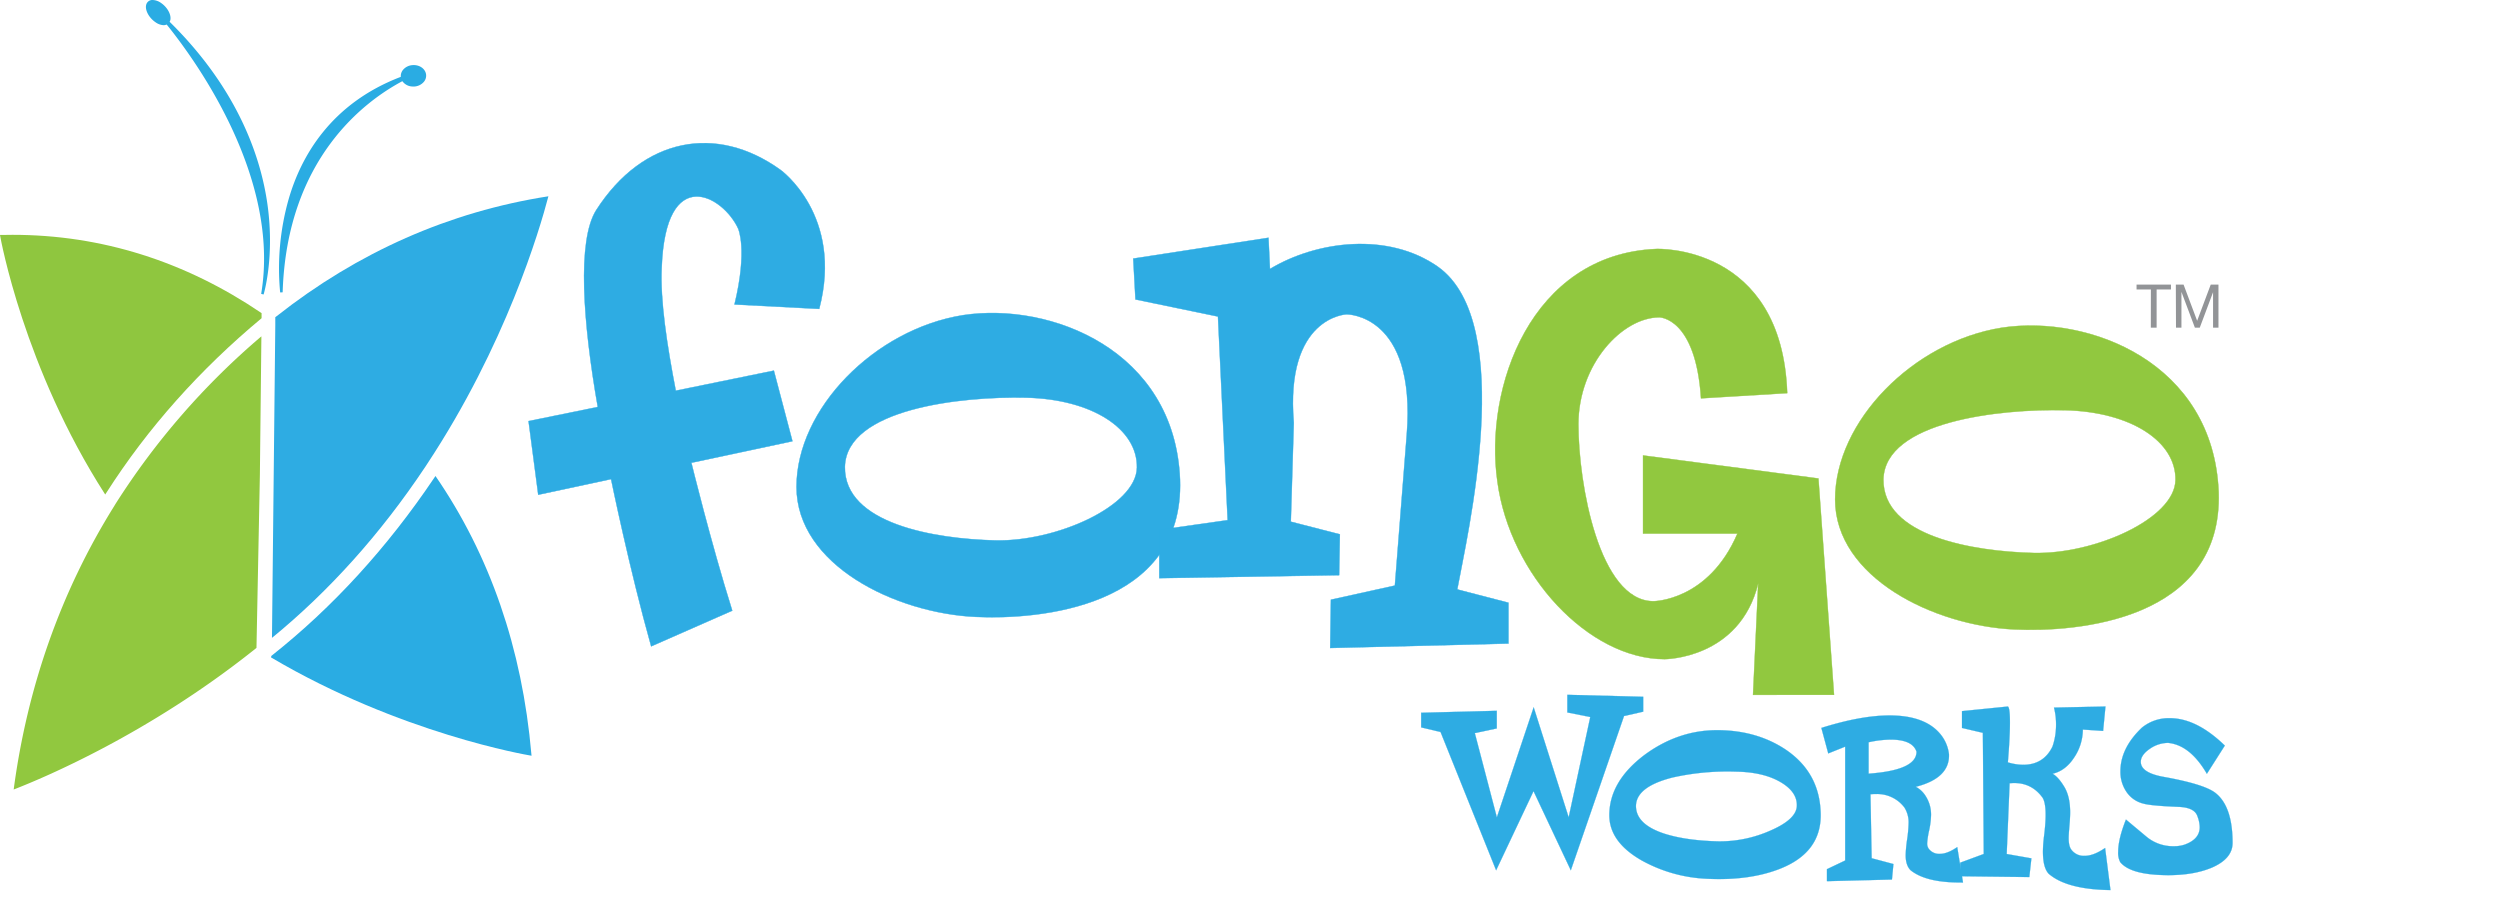 <svg xmlns="http://www.w3.org/2000/svg" width="1290" height="470" viewBox="0 0 1290 470"><path d="M847.89,367.22,838,369.46l-27.46,79.6L791.3,408.21,772,449.06l-28.67-71.35-10-2.38v-7.55l39-1v9.09L761,378.27l11.38,43.51,19-56.8,18.06,56.8L820.58,370l-11.83-2.38v-9.09l39.14,1Z" fill="#2eace3" stroke="#2aace3" stroke-width="0.11"/><path d="M939.43,418.78q1.07,21.2-21.76,29.81-15.43,5.82-36.35,4.87a76,76,0,0,1-34-9.37q-16.9-9.55-16.9-23.44,0-17.43,18.17-31.12,17.33-12.75,37.41-12.75,20.28,0,35.29,9.94Q938.58,398.35,939.43,418.78Zm-12.25-3q.2-7.3-8.67-12.37t-22.82-5.25a129.53,129.53,0,0,0-32.54,3q-18.6,4.68-19,14.43-.23,9.75,14.79,14.63,11.19,3.55,27.89,3.93a64.24,64.24,0,0,0,26.84-5.62Q927,422.73,927.18,415.78Z" fill="#2eace3" stroke="#2aace3" stroke-width="0.11"/><path d="M1012.9,455.35q-18.81.28-27-6.29c-1.72-1.68-2.57-4.29-2.57-7.84a69.11,69.11,0,0,1,.75-8,67.53,67.53,0,0,0,.76-8.25,14.34,14.34,0,0,0-2.12-8.26,17.55,17.55,0,0,0-14.56-7c-1,0-2,0-3,.14l.61,33L977,445.84l-.76,8-33.53.84V448.5l9.41-4.48V385.26l-8.74,3.5-3.55-13.15q20.47-6.44,35.19-6.43,18.66,0,26.55,10.05a19.87,19.87,0,0,1,4.09,10q.46,12.29-17.14,16.76a13.13,13.13,0,0,1,5.16,4.88,17.52,17.52,0,0,1,2.73,9.78,42.53,42.53,0,0,1-1,7.88,44.21,44.21,0,0,0-1,6.5,4.7,4.7,0,0,0,.91,3.07,6.73,6.73,0,0,0,5.61,2.51q3.95,0,9-3.5Zm-24-67.57q-2.1-6.15-13.34-6.15A54.66,54.66,0,0,0,964.2,383v16.22Q989.08,397.44,988.93,387.78Z" fill="#2eace3" stroke="#2aace3" stroke-width="0.11"/><path d="M1089,459.27q-22.44-.28-31.85-8.4-4.25-4.47-2.43-19.3,2-15.66-.76-20-6.21-8.52-17-7.41l-1.51,36.51,12.74,2.24-1.06,9.65-35.65-.42v-7l12.13-4.48-.45-62.53-10.77-2.52v-8.67l23.66-2.38q1.07.57,1.07,8.25t-1.07,20.57a27.84,27.84,0,0,0,7.89,1.26q10.62,0,15.17-9.47a34.2,34.2,0,0,0,1.82-11.42,34.76,34.76,0,0,0-1.06-8.63l26.55-.56-1.22,12.59-10.46-.7a26,26,0,0,1-4.48,14.41q-4.47,6.86-11.15,8.39,3,1.68,6.07,6.79t3,13.36c0,1.68-.12,4-.38,6.92s-.38,5-.38,6.09q0,4.2,1.37,6a8,8,0,0,0,6.83,3.22q4.69,0,10.61-4.06Z" fill="#2eace3" stroke="#2aace3" stroke-width="0.11"/><path d="M1152,434.93q0,8.11-10.62,12.73-9.26,3.91-22.45,3.91-19.42,0-24.88-6.71a10.23,10.23,0,0,1-1.06-5.32q0-6.57,4-16.64l10.77,9a21.42,21.42,0,0,0,14.1,4.76,16.65,16.65,0,0,0,5.46-.84q7.74-2.81,7.74-9a16.65,16.65,0,0,0-1.21-5.73q-1.53-4.49-9.86-4.76-14.12-.56-18-1.68a14.62,14.62,0,0,1-8.65-5.94,18.21,18.21,0,0,1-3.19-10.71q0-12,11.08-22.52a21.85,21.85,0,0,1,14.41-4.89q13.8,0,28.36,14.13l-9.25,14.54q-8.64-14.82-20-15.94a16.59,16.59,0,0,0-9.56,3.14q-4.54,3.15-4.55,6.65,0,5.73,12.14,7.83,20.16,3.65,26.09,8Q1152,415.77,1152,434.93Z" fill="#2eace3" stroke="#2aace3" stroke-width="0.11"/><path d="M6.46,121.17c-1.89,0-3.79,0-5.71.07l-.75,0,.13.74c.12.68,12.11,67.85,54.16,133.19.13-.2.27-.4.39-.6s.27-.39.39-.59c21.18-33.11,48.05-63.29,79.91-89.78v-2.63C95.48,134.8,52.27,121.17,6.46,121.17Z" fill="#8fc63f"/><path d="M59.78,259.74c-.15.23-.28.47-.43.7l-.39.65-.35.56C31.46,305.32,14.12,354.31,7.06,407.39c16.71-6.49,69.66-29,123.1-71.34l.5-.39.56-.44.24-.2.88-.71L134.1,245l.78-71.45A381.68,381.68,0,0,0,59.78,259.74Z" fill="#91c83f"/><path d="M212.78,33.61A7,7,0,0,0,208,36a5,5,0,0,0-1.18,3.66C170.47,53.52,155.26,81,149,102.57a131,131,0,0,0-4.44,48.33l1.29-.06C148,81.5,188.72,51.93,207.62,41.89a6.63,6.63,0,0,0,5.58,2.75l.69,0a7,7,0,0,0,4.82-2.41,4.92,4.92,0,0,0,1.16-3.66C219.58,35.53,216.47,33.29,212.78,33.61Z" fill="#2aace3"/><path d="M87.52,11.24a3.5,3.5,0,0,0,.32-.71c.74-2.68-1.31-6.61-4.65-8.94A8,8,0,0,0,78.82,0a3.27,3.27,0,0,0-3.38,2.44c-.72,2.69,1.33,6.62,4.66,8.94A7.91,7.91,0,0,0,84.46,13,3.8,3.8,0,0,0,86,12.65c14.92,18.47,58.88,78.94,48.76,139l1.26.3c.06-.18,5.8-19.09,2-46.4C134.68,81.59,123.09,46.24,87.52,11.24Z" fill="#2aace3"/><path d="M274.19,389.11c-4.74-54.46-21.41-102.7-49.48-143.48-.13.19-.27.37-.39.56s-.27.38-.4.58c-24.11,35.8-52.16,66.51-83.46,91.32-.15.12-.3.26-.46.38l0,.08-.18.65c66.62,39.41,133,50.5,133.64,50.61l.83.14Z" fill="#2aace3"/><path d="M142.81,163.1l-.76.58,0,1.23,0,1.49v1.54l-.84,79.25-.87,81.95c29.54-24.14,56.07-53.73,78.94-88l.32-.48.4-.61.35-.54c40.61-61.48,58.1-120.89,62.63-138.23C231.82,109.27,184.73,130.07,142.81,163.1Z" fill="#2eace3"/><path d="M1109.86,149.36h-7.4v-2.49h17.76v2.49h-7.4v19.71h-3Z" fill="#929497"/><path d="M1122.73,146.87h4l7,18.66,7-18.66h4v22.2h-2.79V150.61H1142l-6.92,18.46h-2.52l-6.94-18.46h0v18.46h-2.81Z" fill="#929497"/><path d="M379,157.11c6.89-28.37,1.91-39.11,1.91-39.11-7.67-16.88-37.57-34.13-39.49,20.33-.77,16.49,2.68,39.49,7.28,63.26l50.61-10.35,9.59,36.43-52.15,11.12s10,41,21.09,76.31L336,333.51c-11.11-39.5-20.69-86.28-20.69-86.28l-37.58,8.06-5-38L308.45,210c-7.68-43.71-10.74-85.9-.78-101.61,24.17-37.58,62.13-44.49,95.11-20.71,0,0,32.6,23.39,19.94,71.71Z" fill="#2eace3" stroke="#2aace3" stroke-width="0.18"/><path d="M503.46,318.31C462,316.39,411,291.47,411,251.21s40.26-81.3,85.89-88.58c45.24-6.9,109.28,18,112,84.74C611.21,313.71,535.66,319.85,503.46,318.31Zm26.07-113.12c-33.75-.76-92.81,5.75-93.57,35.66-.39,29.53,46.39,37.21,77.46,38,31.44.77,72.86-17.64,73.23-37.57S563.65,206,529.53,205.19Z" fill="#2eace3" stroke="#2aace3" stroke-width="0.18"/><path d="M778.37,332.07l-92,2.3.38-24.93,33-7.29,6.13-77.83c5-62.51-31.05-62.13-31.05-62.13s-31.83,1.15-27.23,56l-1.54,51,25.31,6.52-.38,21.08-92.8,1.54V273.4l35.28-5-5-105.07-42.57-8.81-1.15-21.1,69.79-10.74.76,16.11c24.17-14.57,61-19.17,86.67-1.15,41,29.14,14.95,139.2,10,166.42l1.15.39L778.37,311Z" fill="#2eace3" stroke="#2aace3" stroke-width="0.18"/><path d="M904.56,358.55,907.24,301c-9.58,39.12-48.31,39.12-48.31,39.12-39.11,0-79.76-43.34-86.28-91.66-6.91-48.3,17.26-117.33,82.06-120,0,0,64.81-2.68,67.49,74.4l-44.48,2.69c-2.69-41.8-21.47-41.8-21.47-41.8-19.18,0-41.8,24.16-41.8,55.21,0,30.68,10.73,91.27,38.73,91.27,0,0,28.37,0,43.33-34.9h-48.7V235l90.5,11.89,8.05,111.65Z" fill="#91c83f" stroke="#8fc63f" stroke-width="0.18"/><path d="M1039.34,324.79c-41.42-1.92-92.42-26.84-92.42-67.11s40.26-81.29,85.9-88.57c45.25-6.9,109.29,18,112,84.74C1147.09,320.2,1071.55,326.33,1039.34,324.79Zm26.07-113.12c-33.75-.76-92.8,5.75-93.57,35.66-.37,29.53,46.41,37.2,77.47,38,31.44.76,72.86-17.64,73.24-37.59S1099.54,212.43,1065.41,211.67Z" fill="#91c83f" stroke="#8fc63f" stroke-width="0.18"/></svg>